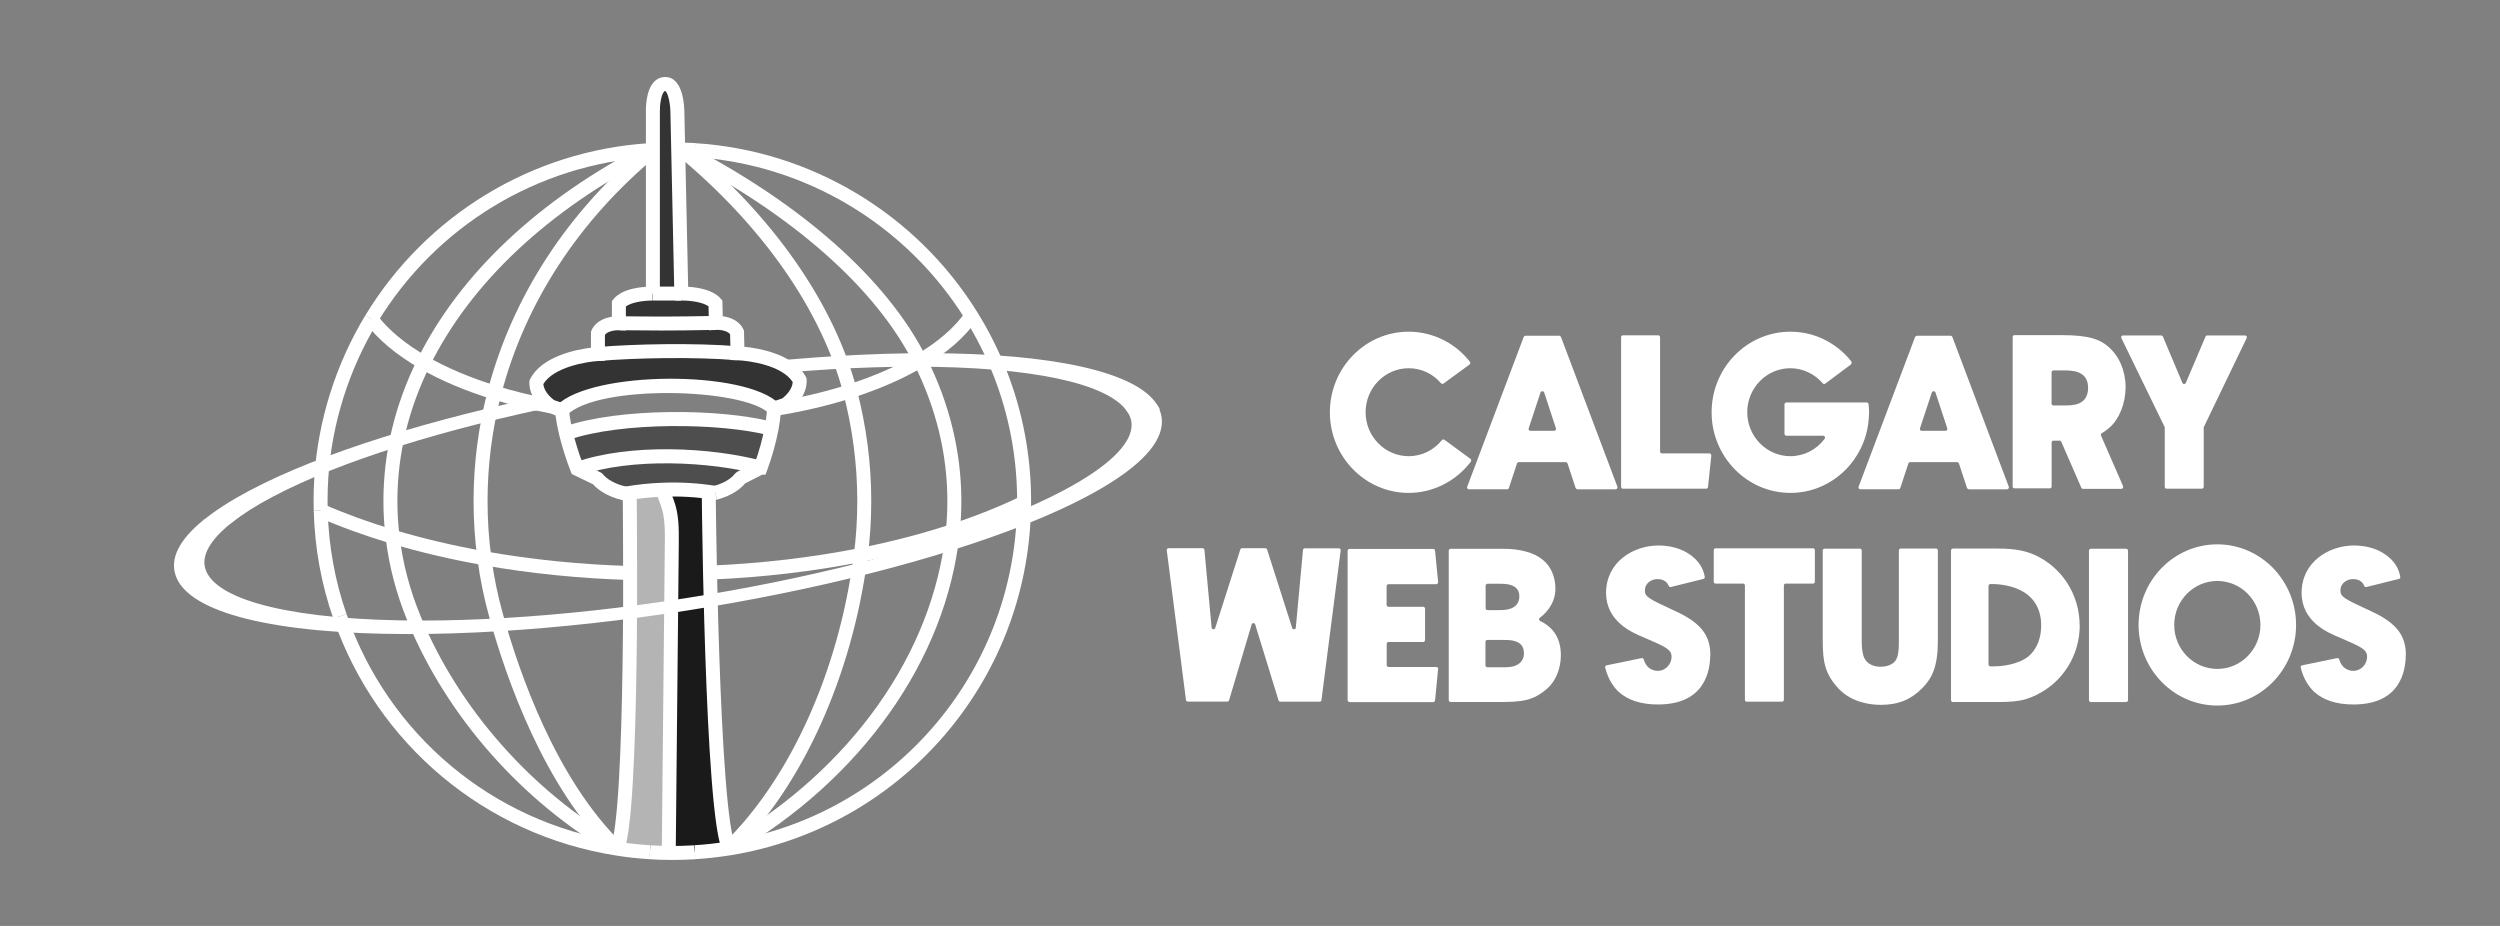 <?xml version="1.0" encoding="utf-8"?>
<!-- Generator: Adobe Illustrator 22.0.1, SVG Export Plug-In . SVG Version: 6.00 Build 0)  -->
<svg version="1.1" id="AB2" xmlns="http://www.w3.org/2000/svg" xmlns:xlink="http://www.w3.org/1999/xlink" x="0px" y="0px"
	 viewBox="0 0 216 80" style="enable-background:new 0 0 216 80;" xml:space="preserve">
<rect x="0" y="0" width="216" height="80" fill="#808080" stroke="none"/>
<style type="text/css">
	.st0{fill:#FFFFFF;}
	.st1{fill:#333333;}
	.st2{fill:#4E4E4E;}
	.st3{fill:#1A1A1A;}
	.st4{fill:#B4B4B4;}
</style>
<g id="backring">
	<path class="st0" d="M17.761,45.177l2.069-0.253c0.929-0.736,2.124-1.496,3.596-2.275
		c11.747-6.214,36.682-11.27,55.597-11.27c10.498,0,16.96,1.557,18.625,4.012
		l2.075-0.253c-1.629-2.637-8.453-4.32-19.632-4.32
		c-19.862,0-46.052,5.309-58.384,11.831c-1.641,0.869-2.944,1.713-3.94,2.528
		L17.761,45.177z"/>
	<path class="st0" d="M17.874,45.479h-0.108l-0.023-0.33l-0.168-0.205
		c1.032-0.844,2.374-1.706,3.99-2.561C33.938,35.839,60.192,30.516,80.091,30.516
		c10.887,0,18.136,1.627,19.889,4.463l0.247,0.401l-2.726,0.333l-0.104-0.152
		c-1.672-2.466-8.369-3.88-18.375-3.88c-18.868,0-43.745,5.04-55.455,11.235
		c-1.43,0.756-2.624,1.511-3.55,2.245l-0.067,0.052L17.874,45.479z M30.387,39.309
		c-3.267,1.137-6.161,2.35-8.539,3.607c-1.152,0.61-2.16,1.221-3.01,1.826
		l0.872-0.107c0.944-0.739,2.147-1.497,3.575-2.252
		C25.298,41.318,27.699,40.286,30.387,39.309z M83.393,31.174
		c7.695,0.359,12.731,1.71,14.395,3.896l1.385-0.169
		C97.334,32.796,91.608,31.454,83.393,31.174z"/>
</g>
<g>
	<path class="st1" d="M69.092,32.845c0,0,0.151,1.104-1.207,2.112l-1.008,0.344
		c-2.594-2.594-15.469-2.715-18.317,0.133l0,0l-0.959-0.32
		c-1.382-0.983-1.255-2.088-1.255-2.088c1.134-2.208,5.321-2.437,5.321-2.437
		c3.023-0.265,8.392-0.38,12.048-0.066h0.006
		C63.723,30.522,67.916,30.661,69.092,32.845z"/>
</g>
<g>
	<path class="st2" d="M66.661,37.05c-0.169,0.863-0.446,2.003-0.941,3.354h-0.006
		c-4.525-1.207-11.403-1.442-15.831,0.109c-0.471-1.207-0.772-2.25-0.971-3.071
		C53.333,35.892,62.124,35.85,66.661,37.05z"/>
</g>
<g>
	<path class="st2" d="M65.714,40.405l-1.689,0.863c0,0-0.048,0.036-0.072,0.06
		c-0.127,0.169-0.712,0.869-2.154,1.255h-0.006
		c-1.496-0.241-3.011-0.332-4.519-0.271c-1.086,0.036-2.172,0.151-3.24,0.338
		c-1.581-0.344-2.232-1.08-2.365-1.249c-0.024-0.03-0.042-0.048-0.072-0.06
		l-1.713-0.827C54.311,38.963,61.189,39.198,65.714,40.405z"/>
</g>
<g>
	<path class="st1" d="M63.68,28.712l0.042,1.81H63.717
		c-3.656-0.314-9.026-0.199-12.048,0.066v-1.81
		c0.398-0.905,1.81-0.851,1.81-0.851c3.354,0.036,4.76,0.042,8.374-0.03l0,0
		C61.852,27.898,63.264,27.813,63.68,28.712z"/>
</g>
<g>
	<path class="st3" d="M62.974,73.28v0.024c-0.959,0.151-1.943,0.265-2.938,0.326
		c-0.084,0.012-0.175,0.018-0.259,0.018c-0.555,0.03-1.116,0.048-1.683,0.048
		c-0.103,0-0.211,0-0.314-0.006c0.084-8.947,0.175-17.889,0.265-26.836
		c0.006-1.146,0.012-2.323-0.386-3.397c-0.133-0.362-0.308-0.76-0.386-1.146
		c1.508-0.06,3.023,0.03,4.519,0.271c-0.175,0.048-0.356,0.09-0.555,0.127
		c0,0,0.024,2.824,0.109,6.763c0.012,0.495,0.024,1.014,0.036,1.545
		c0.163,6.781,0.489,15.922,1.116,20.193c0.054,0.368,0.115,0.7,0.169,0.983
		C62.763,72.671,62.866,73.039,62.974,73.28z"/>
</g>
<g>
	<path class="st1" d="M61.816,26.202l0.036,1.695c-3.614,0.072-5.02,0.066-8.374,0.03
		v-1.701c0.7-0.857,2.709-0.863,2.914-0.863h2.534
		C59.282,25.364,61.134,25.4,61.816,26.202z"/>
</g>
<g>
	<path class="st1" d="M58.594,12.911l0.271,12.453h-2.456v-12.41l0,0V9.714
		c0,0-0.078-2.456,1.062-2.456c1.056,0,1.056,2.498,1.056,2.498l0.024,1.05v0.471
		l0.018,0.513v0.199l0.012,0.259C58.582,12.247,58.594,12.911,58.594,12.911z"/>
</g>
<g>
	<path class="st4" d="M57.659,43.458c0.398,1.074,0.392,2.25,0.386,3.397
		c-0.09,8.947-0.181,17.889-0.265,26.836c-0.465,0-0.917-0.018-1.376-0.042
		c-0.084,0-0.169-0.006-0.253-0.018c-0.953-0.054-1.894-0.157-2.818-0.308
		c0.103-0.241,0.193-0.603,0.278-1.068c0.054-0.284,0.103-0.609,0.145-0.971
		c0.513-4.042,0.658-12.489,0.688-19.156c0-0.911,0-1.792,0-2.618
		c0-3.952-0.036-6.787-0.036-6.787c-0.133-0.024-0.259-0.048-0.38-0.072
		c1.068-0.187,2.154-0.302,3.24-0.338c0.078,0.386,0.253,0.784,0.386,1.146
		L57.659,43.458z"/>
</g>
<g>
	<g>
		<path class="st0" d="M59.952,13.569c-0.057-0.008-0.118-0.012-0.176-0.012
			c-0.33-0.019-0.623-0.03-0.923-0.036l-0.259-0.006v-1.207l0.272,0.006
			c0.328,0.006,0.638,0.019,0.947,0.037c0.067-0.006,0.196,0.007,0.307,0.023
			L59.952,13.569z"/>
	</g>
	<g>
		<path class="st0" d="M58.094,74.3c-0.114,0-0.234-0.001-0.349-0.007
			c-0.427,0.009-0.903-0.018-1.373-0.042c-0.077,0-0.195-0.007-0.309-0.024
			l0.175-1.194c0.055,0.008,0.111,0.012,0.166,0.012
			c0.48,0.024,0.922,0.042,1.376,0.042c0.125,0.006,0.219,0.004,0.314,0.006
			c0.521,0,1.061-0.015,1.651-0.048c0.088-0.001,0.148-0.004,0.204-0.012
			l0.176,1.194c-0.113,0.017-0.234,0.025-0.347,0.025
			C59.198,74.284,58.637,74.3,58.094,74.3z"/>
	</g>
	<g>
		<path class="st0" d="M28.799,53.448c-1.038-2.978-1.608-6.113-1.692-9.317l1.206-0.032
			c0.082,3.08,0.629,6.092,1.626,8.952L28.799,53.448z"/>
	</g>
	<g>
		<path class="st0" d="M32.6,27.873l-1.032-0.626
			c5.261-8.673,14.42-14.232,24.508-14.876c0.126-0.022,0.237-0.022,0.328-0.022
			v1.207c-0.047,0-0.105,0-0.128,0.005l-0.088,0.012
			C46.48,14.181,37.662,19.527,32.6,27.873z"/>
	</g>
	<g>
		<path class="st0" d="M47.49,35.706c-1.771-0.334-3.437-0.744-4.955-1.217
			c-2.352-0.725-4.45-1.613-6.233-2.642c-2.044-1.175-3.626-2.495-4.7-3.925
			l0.964-0.725c0.975,1.298,2.435,2.511,4.337,3.604
			c1.707,0.983,3.721,1.836,5.989,2.535c1.475,0.46,3.096,0.858,4.821,1.184
			L47.49,35.706z"/>
	</g>
	<g>
		<path class="st0" d="M66.973,35.939l-0.19-1.192c2.302-0.366,4.48-0.876,6.475-1.517
			c2.265-0.725,4.261-1.598,5.933-2.593c1.894-1.124,3.318-2.368,4.234-3.697
			l0.993,0.685c-1.016,1.474-2.568,2.836-4.611,4.05
			c-1.75,1.042-3.83,1.952-6.182,2.704C71.574,35.038,69.335,35.563,66.973,35.939z
			"/>
	</g>
	<g>
		<path class="st0" d="M61.371,50.075l-0.051-1.205c4.451-0.187,8.805-0.697,12.94-1.515
			c2.78-0.554,5.43-1.244,7.874-2.051c2.198-0.723,4.245-1.541,6.086-2.432
			l0.526,1.086c-1.889,0.914-3.986,1.752-6.234,2.491
			c-2.49,0.822-5.187,1.525-8.016,2.088
			C70.299,49.369,65.883,49.886,61.371,50.075z"/>
	</g>
	<g>
		<path class="st0" d="M54.431,50.112c-4.357-0.131-8.627-0.562-12.691-1.282
			c-2.783-0.493-5.473-1.125-7.996-1.88c-2.238-0.669-4.35-1.437-6.277-2.282
			l0.484-1.105c1.883,0.825,3.948,1.576,6.139,2.231
			c2.478,0.742,5.123,1.363,7.86,1.848c4.007,0.71,8.218,1.135,12.516,1.264
			L54.431,50.112z"/>
	</g>
	<g>
		<path class="st0" d="M53.032,73.845c-7.92-4.566-14.412-11.914-17.813-20.16
			c-0.976-2.364-1.615-4.801-1.9-7.243c-0.126-1.011-0.191-2.07-0.191-3.141
			c0-4.192,0.987-8.311,2.934-12.244c3.667-7.414,10.518-13.854,19.813-18.622
			l0.551,1.073c-9.063,4.65-15.73,10.903-19.282,18.084
			c-1.864,3.764-2.809,7.704-2.809,11.708c0,1.021,0.061,2.029,0.182,2.996
			c0.273,2.337,0.884,4.666,1.817,6.928c3.301,8.005,9.607,15.14,17.301,19.575
			L53.032,73.845z"/>
	</g>
	<g>
		<path class="st0" d="M52.919,73.755c-5.927-5.755-9.196-15.209-10.617-20.333
			c-0.475-1.692-0.828-3.411-1.048-5.109c-0.223-1.618-0.337-3.306-0.337-5.013
			c0-3.216,0.411-6.426,1.22-9.539c2.136-8.169,6.938-15.524,13.889-21.273
			l0.769,0.93c-6.754,5.586-11.419,12.726-13.49,20.647
			c-0.784,3.013-1.181,6.121-1.181,9.235c0,1.652,0.11,3.285,0.326,4.853
			c0.214,1.645,0.555,3.307,1.015,4.945c1.389,5.008,4.572,14.235,10.295,19.791
			L52.919,73.755z"/>
	</g>
	<g>
		<path class="st0" d="M60.073,74.232l-0.073-1.204c0.923-0.056,1.868-0.16,2.888-0.32
			c14.187-2.292,24.694-14.401,24.98-28.792c0.013-0.186,0.012-0.346,0.012-0.501
			V43.301c0-3.77-0.692-7.439-2.058-10.904c-0.653-1.656-1.465-3.269-2.413-4.796
			c-5.079-8.182-13.831-13.426-23.411-14.027l0.075-1.204
			c9.969,0.626,19.076,6.082,24.361,14.595c0.986,1.588,1.831,3.266,2.511,4.99
			c1.421,3.607,2.142,7.424,2.142,11.347v0.115c0,0.183-0.001,0.373-0.014,0.557
			c-0.296,14.942-11.23,27.542-25.996,29.927
			C62.015,74.065,61.034,74.174,60.073,74.232z"/>
	</g>
	<g>
		<path class="st0" d="M63.277,73.802l-0.605-1.044
			c10.82-6.261,17.938-16.286,19.039-26.817l0.611-0.028l-0.602-0.044
			c0.089-0.864,0.133-1.71,0.133-2.568c0-4.065-0.973-8.06-2.892-11.874
			c-3.279-6.533-10.513-12.916-20.369-17.973l0.551-1.073
			c10.082,5.174,17.504,11.745,20.897,18.505
			c2.004,3.983,3.021,8.16,3.021,12.416c0,0.892-0.045,1.772-0.133,2.616
			c-0.002,0.054-0.009,0.108-0.017,0.161C81.77,56.98,74.43,67.349,63.277,73.802
			z"/>
	</g>
	<g>
		<path class="st0" d="M63.396,73.712l-0.843-0.864
			c5.705-5.56,9.891-14.813,11.196-24.751l0.013-0.069
			c0.009-0.038,0.01-0.079,0.014-0.12c0.196-1.515,0.294-3.051,0.294-4.607
			c0-3.142-0.408-6.286-1.211-9.343c-1.896-7.175-7.002-14.482-14.377-20.576
			l0.768-0.93c7.568,6.253,12.815,13.781,14.775,21.198
			c0.83,3.158,1.251,6.404,1.251,9.65c0,1.608-0.101,3.197-0.3,4.724
			c-0.006,0.079-0.015,0.17-0.034,0.258
			C73.598,58.47,69.283,67.975,63.396,73.712z"/>
	</g>
	<g>
		<path class="st0" d="M27.106,44.128c-0.006-0.275-0.012-0.551-0.012-0.828
			c0-0.679,0.023-1.388,0.067-2.107c0.333-4.914,1.857-9.736,4.406-13.947
			l1.032,0.625c-2.45,4.047-3.914,8.68-4.234,13.4
			c-0.043,0.691-0.065,1.375-0.065,2.028c0,0.267,0.006,0.534,0.012,0.802
			L27.106,44.128z"/>
	</g>
	<g>
		<path class="st0" d="M56.117,74.232c-0.973-0.055-1.942-0.161-2.881-0.314
			c-11.319-1.776-20.684-9.62-24.437-20.471l1.14-0.394
			c3.607,10.428,12.607,17.967,23.487,19.674c0.901,0.147,1.827,0.249,2.758,0.302
			L56.117,74.232z"/>
	</g>
	<g>
		<path class="st0" d="M62.424,73.527c-0.125-0.279-0.24-0.676-0.349-1.214
			c-0.057-0.297-0.119-0.638-0.174-1.015c-0.629-4.278-0.957-13.382-1.122-20.267
			l-0.037-1.544c-0.083-3.9-0.108-6.745-0.108-6.773l-0.004-0.509l0.5-0.09
			c0.18-0.033,0.343-0.071,0.501-0.115l0.194,0.703l0.015-0
			c0,0.002,0,0.021,0.001,0.055l0.112,0.405c-0.036,0.01-0.071,0.019-0.108,0.029
			c0.011,0.974,0.041,3.318,0.104,6.267l0.037,1.543
			c0.164,6.85,0.49,15.902,1.109,20.12c0.053,0.359,0.112,0.682,0.165,0.958
			c0.11,0.544,0.205,0.818,0.265,0.952L62.424,73.527z"/>
	</g>
	<g>
		<path class="st0" d="M61.954,43.165l-0.312-1.165c1.253-0.336,1.742-0.92,1.827-1.034
			l0.059-0.067c0.045-0.044,0.135-0.113,0.135-0.113l0.087-0.055l1.484-0.758
			c0.36-1.015,0.633-2.011,0.835-3.038l0.016-0.092
			c0.163-0.919,0.188-1.464,0.19-1.523l0.016-0.414l0.392-0.176l0.915-0.312
			c0.758-0.592,0.878-1.176,0.894-1.404c-0.913-1.445-3.747-1.853-4.789-1.888
			l-0.57-0.019l-0.052-2.228c-0.264-0.355-0.992-0.389-1.193-0.379l-0.626,0.038
			l-0.044-2.071c-0.464-0.342-1.472-0.5-2.292-0.5h-0.59l-0.073-0.59
			L57.925,9.77c-0.002-0.924-0.252-1.831-0.449-1.908
			c-0.026-0.001-0.05-0-0.094,0.045c-0.269,0.278-0.387,1.217-0.369,1.788
			l0,15.669h-1.207V9.713c-0.01-0.293-0.022-1.892,0.708-2.647
			c0.261-0.27,0.592-0.412,0.957-0.412c1.579,0,1.659,2.583,1.659,3.101
			l0.326,15.023c0.896,0.057,2.176,0.276,2.819,1.033l0.139,0.163l0.029,1.348
			c0.658,0.091,1.441,0.394,1.784,1.136l0.053,0.114l0.032,1.389
			c1.264,0.128,4.254,0.636,5.31,2.598l0.051,0.096l0.015,0.108
			c0.008,0.06,0.18,1.471-1.445,2.678l-0.164,0.087l-0.626,0.214
			c-0.027,0.291-0.079,0.735-0.181,1.312l-0.019,0.113
			c-0.229,1.166-0.545,2.293-0.967,3.446l-0.146,0.396h-0.282l-1.484,0.758
			C64.095,42.108,63.389,42.782,61.954,43.165z"/>
	</g>
	<g>
		<path class="st0" d="M53.889,73.558l-1.111-0.471c0.079-0.187,0.16-0.503,0.239-0.94
			c0.053-0.276,0.099-0.588,0.139-0.933c0.512-4.039,0.654-12.609,0.683-19.088
			v-2.616c0-2.96-0.021-5.314-0.031-6.29c-1.551-0.36-2.306-1.076-2.565-1.377
			l-1.844-0.888l-0.086-0.221c-0.407-1.044-0.742-2.103-0.995-3.148
			c-0.182-0.759-0.275-1.34-0.322-1.698l-0.751-0.282
			c-1.653-1.177-1.511-2.588-1.504-2.648l0.013-0.109l0.05-0.098
			c1.018-1.981,3.993-2.554,5.255-2.71v-1.389l0.051-0.116
			c0.329-0.747,1.104-1.065,1.759-1.17v-1.354l0.136-0.167
			c0.8-0.979,2.631-1.084,3.381-1.084v1.207c-0.83,0-1.849,0.161-2.311,0.512
			v2.075l-0.627-0.024c-0.238-0.004-0.934,0.055-1.183,0.402v2.226l-0.57,0.032
			c-1.042,0.059-3.869,0.531-4.752,1.992c0.021,0.218,0.151,0.805,0.933,1.388
			l1.253,0.426l0.027,0.402c0.001,0.007,0.051,0.717,0.335,1.902
			c0.223,0.918,0.512,1.85,0.862,2.772l1.498,0.722
			c0.125,0.048,0.222,0.153,0.28,0.226c0.062,0.078,0.607,0.729,2.023,1.038
			c0.108,0.022,0.231,0.044,0.36,0.068l0.489,0.089l0.006,0.497
			c0,0.028,0.036,2.885,0.036,6.795v2.619
			c-0.029,6.515-0.173,15.138-0.692,19.232c-0.044,0.372-0.094,0.712-0.151,1.008
			C54.106,72.902,54.006,73.282,53.889,73.558z M51.309,41.873
			c0.017,0.01,0.037,0.019,0.057,0.028L51.309,41.873z"/>
	</g>
	<g>
		<path class="st0" d="M54.137,43.243l-0.208-1.188c1.103-0.193,2.221-0.31,3.324-0.347
			c1.544-0.062,3.104,0.032,4.635,0.279l-0.093,0.578l0.003,0.621l-0.102-0.008
			c-1.451-0.234-2.932-0.321-4.399-0.264
			C56.247,42.949,55.185,43.06,54.137,43.243z"/>
	</g>
	<g>
		<path class="st0" d="M50.082,41.083l-0.399-1.139c4.725-1.654,11.719-1.314,16.186-0.122
			l-0.311,1.166C61.373,39.872,54.527,39.526,50.082,41.083z"/>
	</g>
	<g>
		<path class="st0" d="M49.111,38.012l-0.399-1.139c4.73-1.658,13.537-1.588,18.028-0.426
			h0.071l0.15,0.075l-0.561,1.068l0.28-0.534l-0.018,0.597l-0.154-0.02
			C62.294,36.519,53.595,36.439,49.111,38.012z"/>
	</g>
	<g>
		<path class="st0" d="M48.987,35.86l-0.853-0.853c2.977-2.977,16.234-3.068,19.17-0.133
			l-0.853,0.853C64.238,33.514,51.664,33.183,48.987,35.86z"/>
	</g>
	<g>
		<path class="st0" d="M51.721,31.19l-0.105-1.202c3.14-0.276,8.544-0.375,12.153-0.067
			l-0.104,1.203C60.123,30.82,54.81,30.918,51.721,31.19z"/>
	</g>
	<g>
		<path class="st0" d="M57.161,28.557c-1.084,0-2.192-0.01-3.689-0.026l0.013-1.207
			c3.371,0.037,4.763,0.042,8.355-0.03l0.025,1.207
			C59.851,28.541,58.526,28.557,57.161,28.557z"/>
	</g>
	<g>
		<polygon class="st0" points="58.842,25.967 56.41,25.967 56.392,24.76 58.842,24.76 		"/>
	</g>
	<g>
		<path class="st0" d="M58.383,73.696l-1.206-0.012c0.084-8.858,0.173-17.712,0.263-26.571
			l0.003-0.266c0.006-1.086,0.011-2.21-0.349-3.181l-0.097-0.256
			c-0.115-0.298-0.245-0.636-0.315-0.979l1.182-0.241
			c0.05,0.245,0.156,0.521,0.258,0.787l0.103,0.272
			c0.435,1.174,0.429,2.41,0.423,3.606l-0.003,0.27
			C58.556,55.985,58.467,64.837,58.383,73.696z"/>
	</g>
</g>
<g id="frontring">
	<path class="st0" d="M99.717,35.138l-2.075,0.253c1.333,1.961-0.404,4.495-5.629,7.258
		C80.266,48.863,55.33,53.919,36.416,53.919c-16.543,0-23.077-3.867-16.592-8.996
		l-2.069,0.253c-6.51,5.315,0.374,9.303,17.593,9.303
		c19.856,0,46.04-5.309,58.372-11.831l0,0c5.388-2.854,7.252-5.466,5.985-7.511
		H99.717z"/>
	<path class="st0" d="M35.348,54.782c-11.675,0-19.023-1.829-20.159-5.018
		c-0.528-1.481,0.271-3.103,2.375-4.821l0.068-0.055l3.223-0.395l-0.843,0.667
		c-1.309,1.035-2.762,2.579-2.25,4.053c0.959,2.758,7.932,4.404,18.654,4.404
		c18.868,0,43.745-5.04,55.456-11.235c3.431-1.815,5.448-3.59,5.832-5.134
		c0.151-0.607,0.049-1.159-0.311-1.688l-0.279-0.409l2.087-0.255l-0.038-0.061
		h0.542l0.024,0.287l0.233-0.144c0.425,0.686,0.534,1.431,0.322,2.213
		c-0.487,1.799-2.648,3.725-6.422,5.724C81.489,49.459,55.24,54.782,35.348,54.782z
		 M17.879,45.466c-1.278,1.058-2.652,2.609-2.122,4.096
		c0.934,2.621,7.04,4.284,16.546,4.572c-8.753-0.388-14.186-2.061-15.111-4.723
		c-0.438-1.262,0.125-2.627,1.675-4.066L17.879,45.466z M98.128,35.636
		c0.259,0.554,0.313,1.143,0.161,1.759c-0.432,1.739-2.496,3.597-6.136,5.522
		c-1.949,1.031-4.259,2.03-6.844,2.98c3.156-1.11,5.957-2.29,8.27-3.513
		c3.569-1.891,5.686-3.74,6.122-5.349c0.151-0.56,0.1-1.076-0.157-1.571
		L98.128,35.636z"/>
</g>
<g>
	<g>
		<path class="st0" d="M127.076,39.894c-1.29,1.692-3.269,2.693-5.371,2.693
			c-3.747,0-6.804-3.125-6.804-6.964c0-3.838,3.049-6.964,6.804-6.964
			c1.107,0,2.154,0.266,3.133,0.781c0.834,0.44,1.578,1.07,2.169,1.821
			c0.053,0.068,0.038,0.174-0.03,0.228l-2.253,1.646
			c-0.068,0.053-0.167,0.038-0.22-0.023c-0.705-0.827-1.707-1.297-2.791-1.297
			c-2.056,0-3.725,1.707-3.725,3.8s1.669,3.8,3.725,3.8
			c1.115,0,2.162-0.508,2.867-1.388c0.053-0.068,0.152-0.076,0.22-0.03
			l2.245,1.646c0.076,0.053,0.091,0.159,0.038,0.235L127.076,39.894z"/>
	</g>
	<g>
		<path class="st0" d="M139.585,42.276h-3.269c-0.083,0-0.159-0.053-0.19-0.137
			l-0.69-2.094c-0.023-0.068-0.083-0.114-0.159-0.114h-4.051
			c-0.068,0-0.137,0.046-0.159,0.114l-0.698,2.116
			c-0.023,0.068-0.083,0.114-0.152,0.114h-3.3c-0.114,0-0.197-0.114-0.152-0.22
			l4.87-12.911c0.03-0.083,0.106-0.137,0.197-0.137h2.867
			c0.076,0,0.144,0.046,0.174,0.121l4.87,12.926
			c0.038,0.106-0.038,0.22-0.152,0.22H139.585z M134.434,37.004l-1.016-3.087
			c-0.053-0.152-0.265-0.152-0.319,0l-1.024,3.095
			c-0.038,0.106,0.046,0.212,0.152,0.212h2.048
			C134.388,37.223,134.472,37.11,134.434,37.004z"/>
	</g>
	<g>
		<path class="st0" d="M147.86,39.347l-0.288,2.731c-0.008,0.083-0.076,0.144-0.159,0.144
			h-7.191c-0.091,0-0.159-0.068-0.159-0.159V29.13
			c0-0.091,0.068-0.159,0.159-0.159h3.049c0.091,0,0.159,0.068,0.159,0.159v9.884
			c0,0.091,0.068,0.159,0.159,0.159h4.104c0.091,0,0.167,0.083,0.159,0.174
			H147.86z"/>
	</g>
	<g>
		<path class="st0" d="M161.484,35.623c0,0.69-0.099,1.365-0.288,2.018
			c-0.22,0.759-0.569,1.464-1.024,2.101c-0.622,0.865-1.434,1.578-2.367,2.071
			c-0.971,0.516-2.018,0.774-3.118,0.774c-3.747,0-6.804-3.125-6.804-6.964
			c0-3.838,3.049-6.964,6.804-6.964c1.1,0,2.147,0.258,3.118,0.774
			c0.812,0.432,1.54,1.032,2.124,1.76c0.083,0.099,0.061,0.243-0.038,0.319
			l-2.185,1.631c-0.068,0.053-0.167,0.046-0.22-0.023
			c-0.705-0.819-1.73-1.305-2.799-1.305c-2.056,0-3.725,1.707-3.725,3.8
			c0,2.094,1.669,3.8,3.725,3.8c1.176,0,2.253-0.554,2.966-1.51
			c0.076-0.106,0-0.258-0.129-0.258h-3.178c-0.091,0-0.167-0.076-0.167-0.167
			v-2.541c0-0.091,0.083-0.167,0.174-0.167h6.926c0.091,0,0.159,0.068,0.167,0.152
			c0.015,0.182,0.046,0.485,0.046,0.683L161.484,35.623z"/>
	</g>
	<g>
		<path class="st0" d="M173.401,42.276h-3.269c-0.083,0-0.159-0.053-0.19-0.137
			l-0.69-2.094c-0.023-0.068-0.083-0.114-0.159-0.114h-4.051
			c-0.068,0-0.137,0.046-0.159,0.114l-0.698,2.116
			c-0.023,0.068-0.083,0.114-0.152,0.114h-3.3c-0.114,0-0.197-0.114-0.152-0.22
			l4.87-12.911c0.03-0.083,0.106-0.137,0.197-0.137h2.867
			c0.076,0,0.144,0.046,0.174,0.121l4.87,12.926
			c0.038,0.106-0.038,0.22-0.152,0.22H173.401z M168.243,37.004l-1.016-3.087
			c-0.053-0.152-0.265-0.152-0.319,0l-1.024,3.095
			c-0.038,0.106,0.046,0.212,0.152,0.212h2.048
			C168.197,37.223,168.281,37.11,168.243,37.004z"/>
	</g>
	<g>
		<path class="st0" d="M183.429,42.018c0.046,0.106-0.03,0.22-0.144,0.22h-3.315
			c-0.061,0-0.121-0.038-0.144-0.099l-1.73-3.967
			c-0.023-0.061-0.083-0.099-0.144-0.099h-0.531c-0.091,0-0.159,0.068-0.159,0.159
			v3.8c0,0.091-0.068,0.159-0.159,0.159h-3.049c-0.091,0-0.159-0.068-0.159-0.159
			V29.115c0-0.091,0.068-0.159,0.159-0.159h4.089c2.359,0,3.277,0.372,3.982,0.971
			c0.971,0.819,1.525,2.109,1.525,3.52s-0.554,2.769-1.373,3.482
			c-0.243,0.212-0.463,0.372-0.69,0.508c-0.068,0.038-0.099,0.129-0.061,0.197
			l1.912,4.377L183.429,42.018z M180.41,33.499c0-0.645-0.258-1.077-0.789-1.305
			c-0.44-0.19-0.979-0.19-1.335-0.19h-0.872c-0.091,0-0.159,0.068-0.159,0.159
			v2.708c0,0.091,0.068,0.159,0.159,0.159h0.994c0.311,0,0.827,0,1.252-0.19
			c0.622-0.281,0.751-0.88,0.751-1.335L180.41,33.499z"/>
	</g>
	<g>
		<path class="st0" d="M194.11,29.213l-3.694,7.669c0,0-0.015,0.046-0.015,0.068v5.113
			c0,0.091-0.068,0.159-0.159,0.159h-3.049c-0.091,0-0.159-0.068-0.159-0.159v-5.113
			c0,0,0-0.046-0.015-0.068l-3.732-7.669c-0.053-0.106,0.023-0.228,0.144-0.228
			h3.3c0.061,0,0.121,0.038,0.144,0.099l1.684,3.998
			c0.053,0.129,0.243,0.129,0.296,0l1.699-3.998
			c0.023-0.061,0.083-0.099,0.144-0.099h3.269
			C194.087,28.986,194.163,29.107,194.11,29.213z"/>
	</g>
</g>
<g>
	<g>
		<path class="st0" d="M115.834,47.555l-1.661,12.933
			c-0.008,0.083-0.076,0.137-0.159,0.137h-3.398c-0.068,0-0.129-0.046-0.152-0.114
			l-2.018-6.562c-0.046-0.152-0.258-0.152-0.303,0l-1.95,6.554
			c-0.023,0.068-0.083,0.114-0.152,0.114h-3.414c-0.083,0-0.152-0.061-0.159-0.137
			l-1.661-12.933c-0.015-0.099,0.061-0.182,0.159-0.182h2.936
			c0.083,0,0.152,0.061,0.159,0.144l0.622,6.713
			c0.015,0.174,0.258,0.197,0.311,0.038l2.169-6.782
			c0.023-0.068,0.083-0.114,0.152-0.114h2.01c0.068,0,0.129,0.046,0.152,0.114
			l2.169,6.782c0.053,0.167,0.296,0.137,0.311-0.03l0.622-6.713
			c0.008-0.083,0.076-0.144,0.159-0.144h2.936c0.099,0,0.174,0.083,0.159,0.182
			V47.555z"/>
	</g>
	<g>
		<path class="st0" d="M124.254,57.796l-0.265,2.716c-0.008,0.083-0.076,0.152-0.167,0.152
			h-7.206c-0.099,0-0.182-0.083-0.182-0.182V47.593
			c0-0.091,0.076-0.167,0.167-0.167h7.221c0.083,0,0.159,0.068,0.167,0.152
			l0.265,2.708c0.008,0.099-0.068,0.19-0.174,0.19h-4.111
			c-0.091,0-0.167,0.076-0.167,0.167v1.616c0,0.091,0.076,0.167,0.167,0.167h2.989
			c0.091,0,0.167,0.076,0.167,0.167v2.708c0,0.091-0.076,0.167-0.167,0.167h-2.989
			c-0.091,0-0.159,0.076-0.159,0.167v1.828c0,0.091,0.076,0.167,0.167,0.167h4.119
			c0.099,0,0.174,0.083,0.167,0.182L124.254,57.796z"/>
	</g>
	<g>
		<path class="st0" d="M134.859,56.612c0,1.168-0.463,2.276-1.199,2.898
			c-1.221,1.047-2.132,1.145-4.225,1.145h-4.096c-0.091,0-0.167-0.076-0.167-0.167
			v-12.911c0-0.091,0.076-0.159,0.159-0.159h4.604c1.381,0,2.587,0.326,3.292,0.895
			l0,0l0,0c0.759,0.577,1.161,1.479,1.161,2.594c0,0.925-0.493,1.828-1.35,2.473
			c-0.099,0.076-0.083,0.22,0.03,0.273c1.183,0.561,1.79,1.555,1.79,2.951
			V56.612z M131.665,56.415c0-0.485-0.228-0.819-0.668-0.986
			c-0.349-0.137-0.781-0.137-1.039-0.137h-1.456c-0.091,0-0.159,0.076-0.159,0.159
			v2.033c0,0.091,0.076,0.167,0.167,0.167h1.456c0.205,0,0.637,0,0.994-0.152
			c0.463-0.19,0.713-0.561,0.713-1.085L131.665,56.415z M128.358,52.554
			c0,0.091,0.076,0.159,0.159,0.159h1.047c0.205,0,0.637,0,0.994-0.144
			c0.47-0.182,0.713-0.546,0.713-1.047c0-0.47-0.228-0.789-0.675-0.956
			c-0.341-0.129-0.774-0.129-1.032-0.129h-1.039c-0.091,0-0.167,0.076-0.167,0.167
			v1.95L128.358,52.554z"/>
	</g>
	<g>
		<path class="st0" d="M147.762,56.612c0,0.576-0.091,1.692-0.728,2.617
			c-0.743,1.092-2.025,1.638-3.793,1.638c-1.472,0-2.625-0.379-3.429-1.13
			c-0.349-0.341-0.865-0.994-1.123-2.056c-0.023-0.091,0.03-0.174,0.121-0.197
			l3.019-0.622c0.083-0.015,0.159,0.03,0.19,0.114
			c0.273,0.941,1.032,0.986,1.199,0.986c0.743,0,1.206-0.63,1.206-1.214
			c0-0.637-0.493-0.85-2.336-1.646l-0.152-0.068
			c-0.865-0.357-3.171-1.312-3.171-3.808c0-2.663,2.336-4.096,4.544-4.096
			c0.417,0,1.191,0.053,1.987,0.387c0.561,0.243,1.76,0.918,1.995,2.321
			c0.015,0.083-0.038,0.167-0.121,0.182l-2.807,0.698
			c-0.076,0.015-0.152-0.015-0.182-0.091c-0.137-0.319-0.402-0.592-0.979-0.592
			c-0.531,0-1.085,0.364-1.085,0.979c0,0.569,0.349,0.728,2.625,1.783
			c2.185,1.001,3.034,2.071,3.034,3.808L147.762,56.612z"/>
	</g>
	<g>
		<path class="st0" d="M156.804,47.532v2.731c0,0.091-0.068,0.159-0.159,0.159h-2.359
			c-0.091,0-0.159,0.068-0.159,0.159v9.884c0,0.091-0.068,0.159-0.159,0.159h-3.049
			c-0.091,0-0.159-0.068-0.159-0.159v-9.884c0-0.091-0.068-0.159-0.159-0.159
			h-2.374c-0.091,0-0.159-0.068-0.159-0.159v-2.731
			c0-0.091,0.068-0.159,0.159-0.159h8.42
			C156.736,47.373,156.804,47.441,156.804,47.532z"/>
	</g>
	<g>
		<path class="st0" d="M167.431,47.563v7.806c0,2.261-0.516,3.239-1.343,4.081
			c-0.941,0.963-2.041,1.449-3.58,1.449c-0.759,0-2.488-0.137-3.687-1.434
			c-1.145-1.259-1.335-2.283-1.335-4.096v-7.806c0-0.091,0.068-0.159,0.159-0.159
			h3.049c0.091,0,0.159,0.068,0.159,0.159v7.806c0,0.47,0.023,1.016,0.212,1.464
			c0.235,0.523,0.804,0.774,1.411,0.774c0.607,0,1.199-0.228,1.396-0.705
			c0.19-0.448,0.19-1.054,0.19-1.54V47.555c0-0.091,0.068-0.159,0.159-0.159
			h3.049c0.091,0,0.159,0.068,0.159,0.159L167.431,47.563z"/>
	</g>
	<g>
		<path class="st0" d="M179.689,54.033c0,1.274-0.357,2.518-1.032,3.58
			c-0.652,1.039-1.578,1.874-2.67,2.405c-0.705,0.341-1.312,0.637-3.292,0.637
			h-3.96c-0.091,0-0.167-0.076-0.167-0.167V47.563c0-0.091,0.076-0.167,0.167-0.167
			h3.853c1.714,0,2.534,0.258,3.163,0.531c2.389,1.054,3.929,3.444,3.929,6.099
			L179.689,54.033z M176.359,54.026c-0.023-3.444-3.573-3.58-4.384-3.565
			c-0.091,0-0.167,0.076-0.167,0.167v6.774c0,0.091,0.076,0.174,0.174,0.174h0.174
			c1.411,0,2.67-0.394,3.285-1.032C176.041,55.93,176.359,55.057,176.359,54.026z"/>
	</g>
	<g>
		<path class="st0" d="M183.862,47.578v12.911c0,0.091-0.076,0.167-0.167,0.167h-3.042
			c-0.091,0-0.167-0.076-0.167-0.167v-12.911c0-0.091,0.076-0.167,0.167-0.167
			h3.042C183.786,47.411,183.862,47.487,183.862,47.578z"/>
	</g>
	<g>
		<path class="st0" d="M198.38,53.995c0,3.838-3.049,6.964-6.804,6.964
			c-3.755,0-6.804-3.125-6.804-6.964s3.049-6.964,6.804-6.964
			C195.331,47.032,198.38,50.157,198.38,53.995z M195.301,53.995
			c0-2.094-1.669-3.8-3.725-3.8c-2.056,0-3.725,1.707-3.725,3.8
			c0,2.094,1.669,3.8,3.725,3.8C193.632,57.796,195.301,56.089,195.301,53.995z"/>
	</g>
	<g>
		<path class="st0" d="M207.855,56.612c0,0.576-0.091,1.692-0.728,2.617
			c-0.743,1.092-2.025,1.638-3.793,1.638c-1.472,0-2.625-0.379-3.429-1.13
			c-0.349-0.341-0.865-0.994-1.123-2.056c-0.023-0.091,0.03-0.174,0.121-0.197
			l3.019-0.622c0.083-0.015,0.159,0.03,0.19,0.114
			c0.273,0.941,1.032,0.986,1.199,0.986c0.743,0,1.206-0.63,1.206-1.214
			c0-0.637-0.493-0.85-2.336-1.646l-0.152-0.068
			c-0.865-0.357-3.171-1.312-3.171-3.808c0-2.663,2.336-4.096,4.544-4.096
			c0.417,0,1.191,0.053,1.987,0.387c0.561,0.243,1.76,0.918,1.995,2.321
			c0.015,0.083-0.038,0.167-0.121,0.182l-2.807,0.698
			c-0.076,0.015-0.152-0.015-0.182-0.091c-0.137-0.319-0.402-0.592-0.979-0.592
			c-0.531,0-1.085,0.364-1.085,0.979c0,0.569,0.349,0.728,2.625,1.783
			c2.185,1.001,3.034,2.071,3.034,3.808L207.855,56.612z"/>
	</g>
</g>
</svg>
